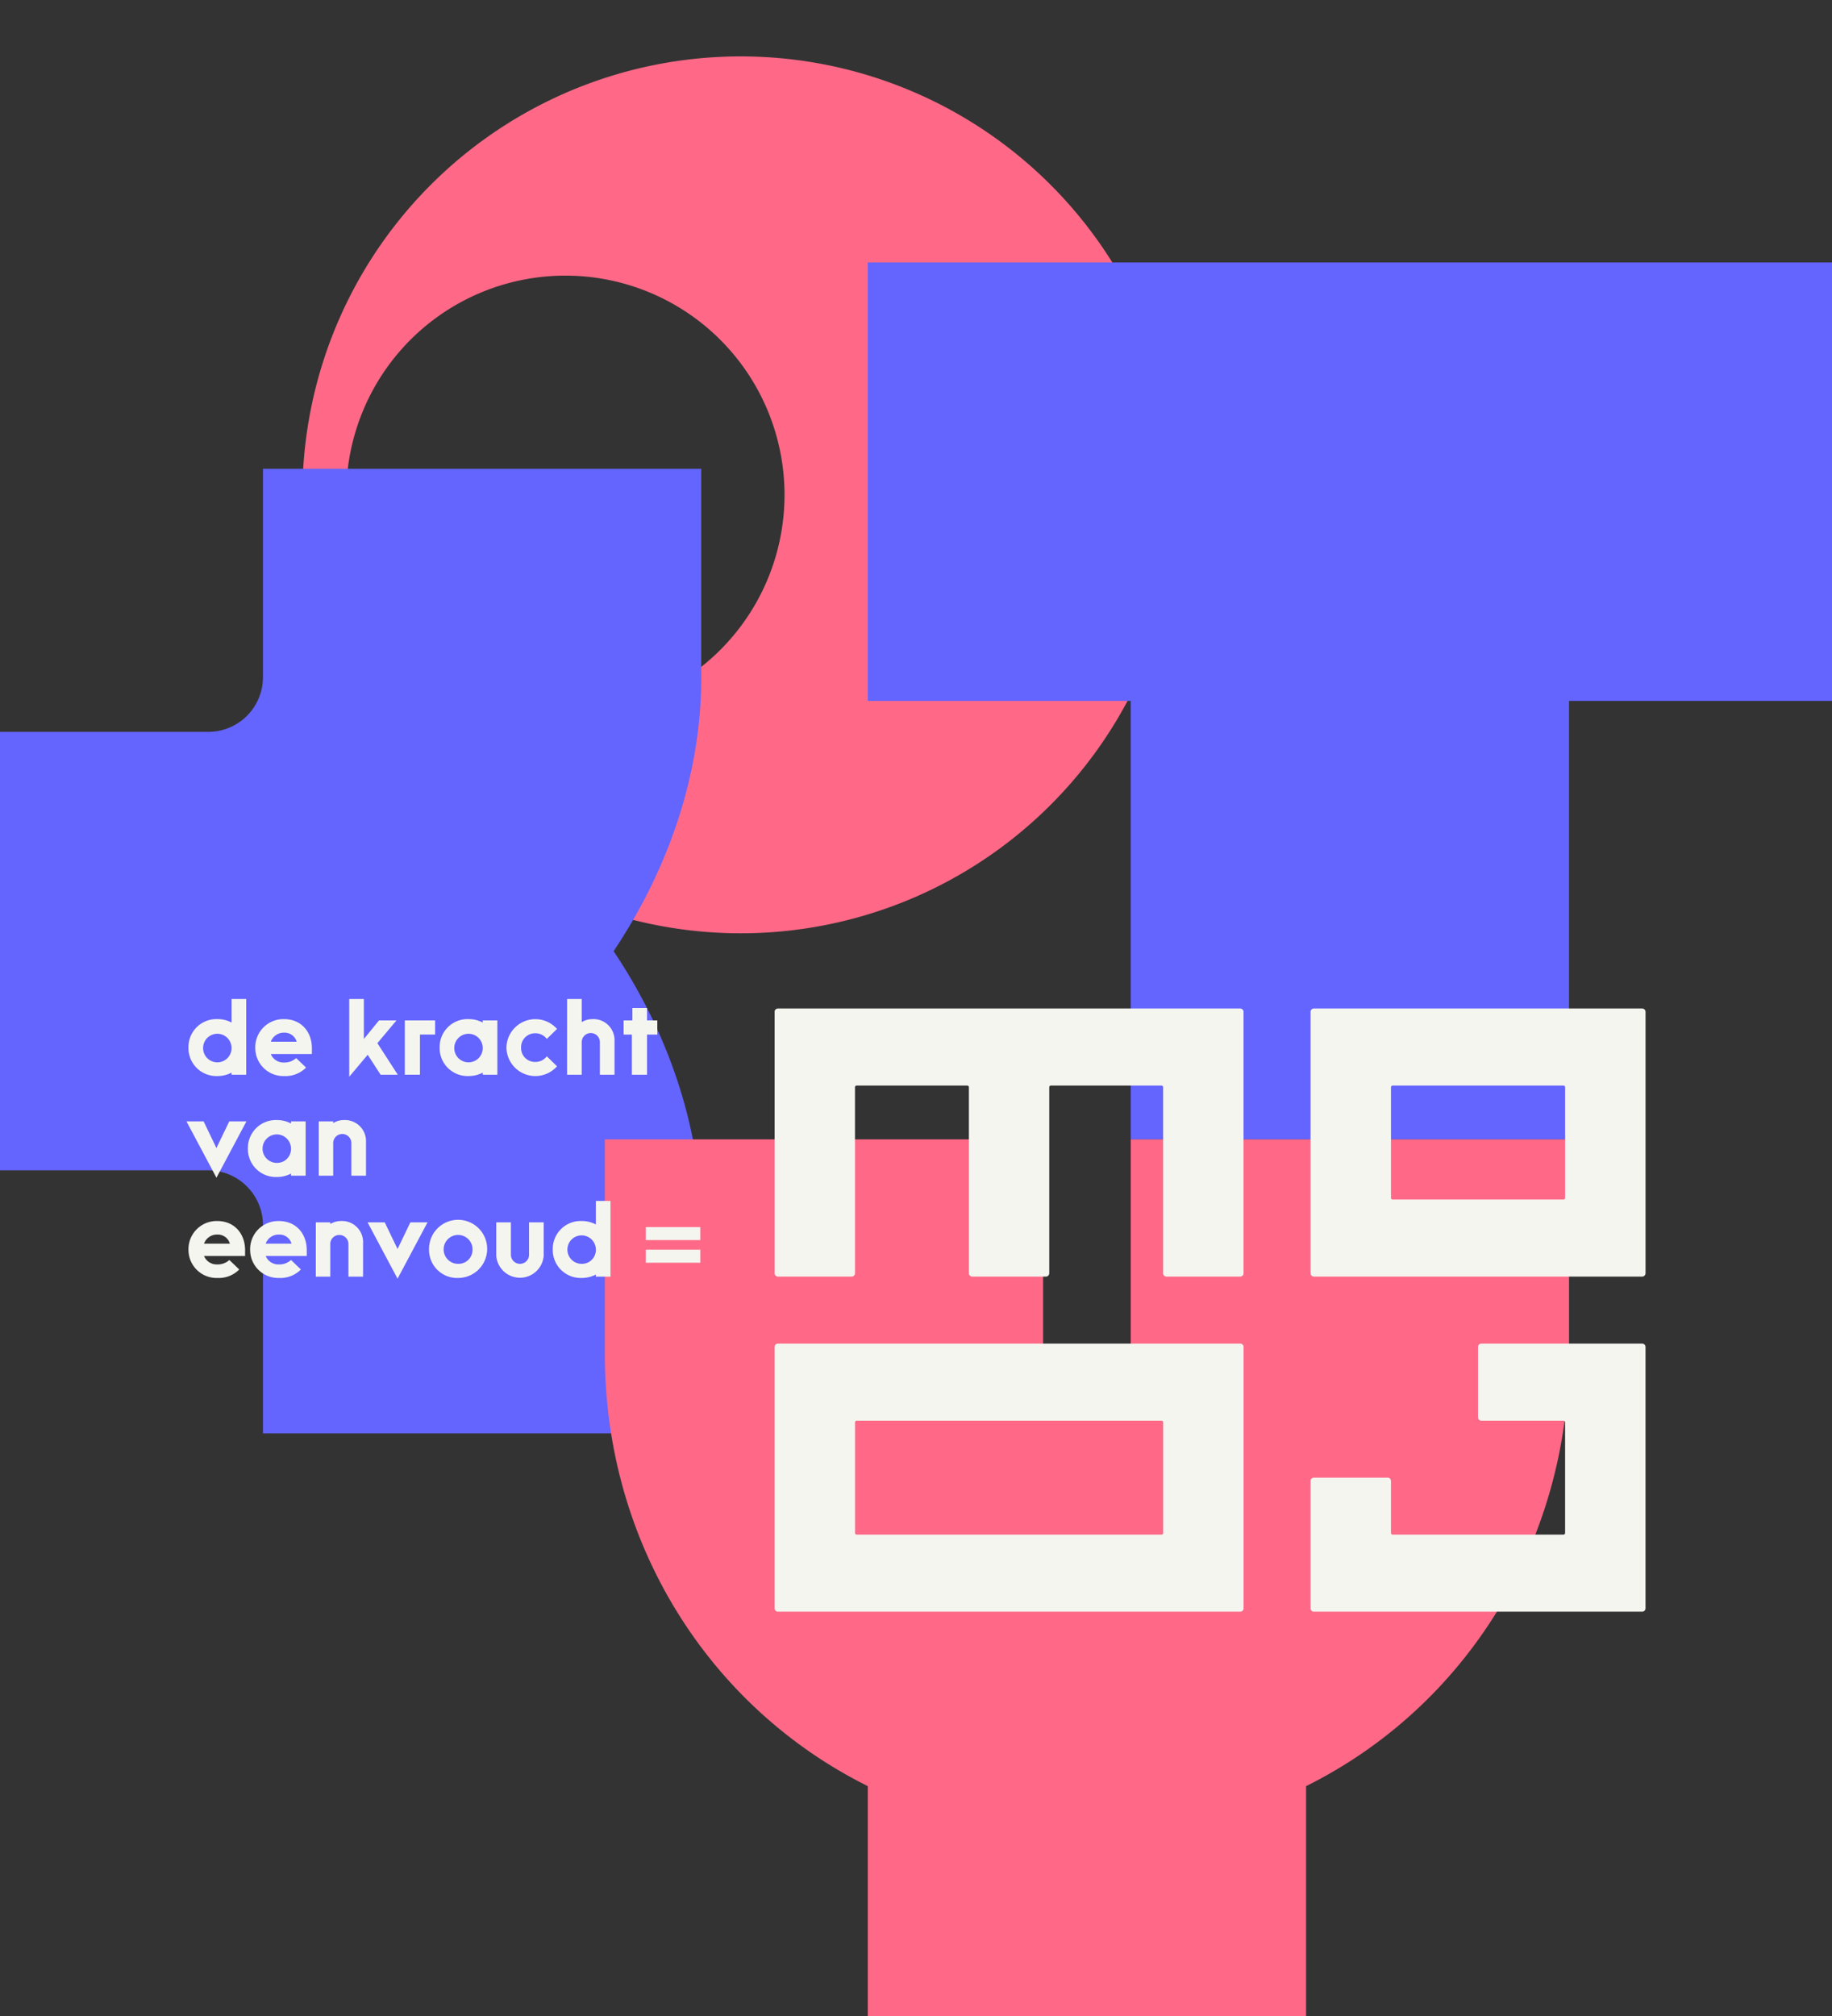 <?xml version="1.0" encoding="UTF-8"?>
<svg xmlns="http://www.w3.org/2000/svg" xmlns:xlink="http://www.w3.org/1999/xlink" width="393" height="432.359" viewBox="0 0 393 432.359">
  <rect x="0" y="0" width="393" height="432.359" fill="#333333" stroke="none"/>
  <defs>
    <clipPath id="clip-path">
      <rect id="Rectangle_36285" data-name="Rectangle 36285" width="393" height="432.359" fill="none"></rect>
    </clipPath>
    <clipPath id="clip-path-2">
      <rect id="Rectangle_36284" data-name="Rectangle 36284" width="393" height="420.266" fill="none"></rect>
    </clipPath>
  </defs>
  <g id="Group_51744" data-name="Group 51744" transform="translate(0 -493.271)">
    <g id="Group_51672" data-name="Group 51672" transform="translate(0 505.365)">
      <g id="Group_51672-2" data-name="Group 51672" transform="translate(0 -12.094)" clip-path="url(#clip-path)">
        <g id="Group_51741" data-name="Group 51741" transform="translate(0 12.094)">
          <g id="Group_51671" data-name="Group 51671" clip-path="url(#clip-path-2)">
            <path id="Path_21699" data-name="Path 21699" d="M163.019,0a94.019,94.019,0,1,0,94.019,94.02h0A94.02,94.02,0,0,0,163.019,0M125.411,141.03a47.01,47.01,0,1,1,47.01-47.01,47.01,47.01,0,0,1-47.01,47.01" transform="translate(-4.127)" fill="#ff6987"></path>
            <path id="Path_21700" data-name="Path 21700" d="M348.431,235.038H254.411V141.019H198V47H404.842v94.019H348.431Z" transform="translate(-11.842 -2.811)" fill="#6464ff"></path>
            <path id="Path_21701" data-name="Path 21701" d="M150.431,300.9H56.411V256.261a11.772,11.772,0,0,0-11.754-11.773H0V150.468H44.657a11.741,11.741,0,0,0,11.754-11.737V94.057h94.019v44.674c.035,20.924-7.159,41.384-18.8,58.768,11.645,17.382,18.838,37.841,18.8,58.763Z" transform="translate(0 -5.625)" fill="#6464ff"></path>
            <path id="Path_21702" data-name="Path 21702" d="M344.842,247v45.982c0,40.625-22.36,75.782-56.411,92.708v49.348H194.411V385.69C160.359,368.76,138,333.607,138,292.982V247h94.019v45.982c0,6.349,3.055,10.43,9.4,10.43s9.4-4.08,9.4-10.43V247Z" transform="translate(-8.254 -14.773)" fill="#ff6987"></path>
          </g>
        </g>
      </g>
    </g>
    <g id="Group_51407" data-name="Group 51407" transform="translate(-1404.418 -2230.133)">
      <g id="Group_51399" data-name="Group 51399" transform="translate(1444.417 2937.631)">
        <path id="Path_21325" data-name="Path 21325" d="M1125.56,10.39a5.979,5.979,0,0,1,6.19-6.083,6.428,6.428,0,0,1,3.053.736V0h3.139V16.235H1134.8V15.78a6.424,6.424,0,0,1-3.053.736,5.989,5.989,0,0,1-6.19-6.126m9.243,0a3.052,3.052,0,0,0-6.1,0,3.053,3.053,0,1,0,6.1,0" transform="translate(-1125.127 0)" fill="#f5f5f0"></path>
        <path id="Path_21326" data-name="Path 21326" d="M1163.356,17.618a6.04,6.04,0,0,1,6.169-6.256c3.636,0,5.974,2.662,5.974,6.256v1.234h-8.81a2.931,2.931,0,0,0,2.836,1.818,3.7,3.7,0,0,0,2.6-.952l2.121,2.035a6.177,6.177,0,0,1-4.719,1.818,6.013,6.013,0,0,1-6.169-5.952m8.875-1.407a2.679,2.679,0,0,0-2.706-1.948,2.939,2.939,0,0,0-2.836,1.948Z" transform="translate(-1148.593 -7.054)" fill="#f5f5f0"></path>
        <path id="Path_21327" data-name="Path 21327" d="M1216.512,0h3.139V8.572l3.247-3.983h3.745l-4.091,4.871,4.373,6.775h-3.68l-2.771-4.286-3.961,4.718Z" transform="translate(-1181.595 0)" fill="#f5f5f0"></path>
        <path id="Path_21328" data-name="Path 21328" d="M1247.972,12.1h6.494v3.031h-3.247v8.615h-3.247Z" transform="translate(-1201.127 -7.514)" fill="#f5f5f0"></path>
        <path id="Path_21329" data-name="Path 21329" d="M1267.67,17.445a5.979,5.979,0,0,1,6.19-6.083,6.428,6.428,0,0,1,3.053.736v-.455h3.139V23.289h-3.139v-.455a6.423,6.423,0,0,1-3.053.736,5.989,5.989,0,0,1-6.19-6.126m9.243,0a3.052,3.052,0,0,0-6.1,0,3.053,3.053,0,1,0,6.1,0" transform="translate(-1213.357 -7.054)" fill="#f5f5f0"></path>
        <path id="Path_21330" data-name="Path 21330" d="M1305.466,17.467a6.2,6.2,0,0,1,10.845-4l-2.186,2.143a3.024,3.024,0,0,0-2.468-1.213,2.983,2.983,0,0,0-3.052,3.074,2.983,2.983,0,0,0,3.052,3.074,3.025,3.025,0,0,0,2.468-1.212l2.186,2.143a6.2,6.2,0,0,1-10.845-4" transform="translate(-1236.822 -7.054)" fill="#f5f5f0"></path>
        <path id="Path_21331" data-name="Path 21331" d="M1339.78,0h3.139V4.957a4.305,4.305,0,0,1,2.295-.649,4.519,4.519,0,0,1,4.74,4.74v7.187h-3.138V9.243a1.949,1.949,0,0,0-3.9,0v6.992h-3.139Z" transform="translate(-1258.127 0)" fill="#f5f5f0"></path>
        <path id="Path_21332" data-name="Path 21332" d="M1373.529,10.774h-1.775V7.744h1.883V5.081h3.139V7.744h2.208v3.031h-2.208V19.39h-3.247Z" transform="translate(-1277.978 -3.155)" fill="#f5f5f0"></path>
        <path id="Path_21333" data-name="Path 21333" d="M1124.417,69.2h3.68l2.75,5.715L1133.6,69.2h3.68l-6.429,12.079Z" transform="translate(-1124.417 -42.963)" fill="#f5f5f0"></path>
        <path id="Path_21334" data-name="Path 21334" d="M1159.189,74.541a5.979,5.979,0,0,1,6.191-6.083,6.425,6.425,0,0,1,3.052.736v-.455h3.139V80.385h-3.139v-.455a6.42,6.42,0,0,1-3.052.736,5.989,5.989,0,0,1-6.191-6.126m9.243,0a3.052,3.052,0,1,0-3.052,3.1,2.978,2.978,0,0,0,3.052-3.1" transform="translate(-1146.005 -42.503)" fill="#f5f5f0"></path>
        <path id="Path_21335" data-name="Path 21335" d="M1199.269,68.738h3.1v.368a4.305,4.305,0,0,1,2.295-.649,4.52,4.52,0,0,1,4.741,4.74v7.187h-3.139V73.393a1.949,1.949,0,0,0-3.9,0v6.992h-3.1Z" transform="translate(-1170.889 -42.502)" fill="#f5f5f0"></path>
        <path id="Path_21336" data-name="Path 21336" d="M1125.56,131.81a6.039,6.039,0,0,1,6.169-6.256c3.636,0,5.974,2.662,5.974,6.256v1.234h-8.81a2.932,2.932,0,0,0,2.836,1.818,3.7,3.7,0,0,0,2.6-.952l2.121,2.035a6.176,6.176,0,0,1-4.719,1.818,6.013,6.013,0,0,1-6.169-5.952m8.875-1.407a2.679,2.679,0,0,0-2.706-1.948,2.939,2.939,0,0,0-2.836,1.948Z" transform="translate(-1125.127 -77.951)" fill="#f5f5f0"></path>
        <path id="Path_21337" data-name="Path 21337" d="M1160.445,131.81a6.039,6.039,0,0,1,6.169-6.256c3.637,0,5.975,2.662,5.975,6.256v1.234h-8.81a2.932,2.932,0,0,0,2.836,1.818,3.7,3.7,0,0,0,2.6-.952l2.121,2.035a6.177,6.177,0,0,1-4.719,1.818,6.013,6.013,0,0,1-6.169-5.952m8.875-1.407a2.678,2.678,0,0,0-2.706-1.948,2.94,2.94,0,0,0-2.836,1.948Z" transform="translate(-1146.785 -77.951)" fill="#f5f5f0"></path>
        <path id="Path_21338" data-name="Path 21338" d="M1197.614,125.834h3.1v.368a4.3,4.3,0,0,1,2.294-.649,4.519,4.519,0,0,1,4.74,4.74v7.187h-3.139v-6.992a1.949,1.949,0,0,0-3.9,0v6.992h-3.1Z" transform="translate(-1169.862 -77.95)" fill="#f5f5f0"></path>
        <path id="Path_21339" data-name="Path 21339" d="M1226.9,126.3h3.68l2.749,5.715,2.749-5.715h3.68l-6.429,12.079Z" transform="translate(-1188.046 -78.411)" fill="#f5f5f0"></path>
        <path id="Path_21340" data-name="Path 21340" d="M1261.675,131.637a6.235,6.235,0,1,1,6.234,6.126,6.016,6.016,0,0,1-6.234-6.126m9.33,0a3.1,3.1,0,1,0-3.1,3.1,3.016,3.016,0,0,0,3.1-3.1" transform="translate(-1209.635 -77.951)" fill="#f5f5f0"></path>
        <path id="Path_21341" data-name="Path 21341" d="M1306.736,133.244v-6.949h3.139v7.144a5.1,5.1,0,0,1-10.174,0v-7.144h3.139v6.949a1.948,1.948,0,1,0,3.9,0" transform="translate(-1233.243 -78.411)" fill="#f5f5f0"></path>
        <path id="Path_21342" data-name="Path 21342" d="M1331.675,124.582a5.979,5.979,0,0,1,6.191-6.083,6.428,6.428,0,0,1,3.052.736v-5.044h3.139v16.235h-3.139v-.455a6.423,6.423,0,0,1-3.052.736,5.989,5.989,0,0,1-6.191-6.126m9.243,0a3.053,3.053,0,1,0-3.052,3.1,2.978,2.978,0,0,0,3.052-3.1" transform="translate(-1253.094 -70.897)" fill="#f5f5f0"></path>
        <path id="Path_21343" data-name="Path 21343" d="M1384.315,128.979H1396v2.793h-11.689Zm0,4.849H1396v2.793h-11.689Z" transform="translate(-1285.776 -80.077)" fill="#f5f5f0"></path>
      </g>
      <g id="Group_51398" data-name="Group 51398" transform="translate(1570.588 2939.662)">
        <path id="Path_21367" data-name="Path 21367" d="M1457.2,6.074V62.123a.718.718,0,0,0,.718.718h15.8a.719.719,0,0,0,.719-.718V22.241a.359.359,0,0,1,.359-.359h23.719a.359.359,0,0,1,.359.359V62.123a.718.718,0,0,0,.719.718h15.8a.718.718,0,0,0,.718-.718V22.241a.359.359,0,0,1,.359-.359h23.713a.359.359,0,0,1,.359.359V62.123a.718.718,0,0,0,.718.718h15.811a.719.719,0,0,0,.719-.718V6.074a.719.719,0,0,0-.719-.718h-99.163a.718.718,0,0,0-.718.718" transform="translate(-1457.196 -5.356)" fill="#f5f5f0"></path>
        <path id="Path_21368" data-name="Path 21368" d="M1457.195,195.6v56.049a.715.715,0,0,0,.711.718h99.179a.715.715,0,0,0,.711-.718V195.6a.715.715,0,0,0-.711-.719h-99.179a.715.715,0,0,0-.711.719m17.249,39.882V211.766a.357.357,0,0,1,.355-.359h65.392a.357.357,0,0,1,.356.359v23.716a.358.358,0,0,1-.356.359H1474.8a.358.358,0,0,1-.355-.359" transform="translate(-1457.195 -123.024)" fill="#f5f5f0"></path>
        <path id="Path_21369" data-name="Path 21369" d="M1760.436,6.075V62.124a.719.719,0,0,0,.719.718h70.42a.719.719,0,0,0,.718-.718V6.075a.719.719,0,0,0-.718-.719h-70.42a.719.719,0,0,0-.719.719m17.249,39.882V22.241a.359.359,0,0,1,.359-.359h36.642a.359.359,0,0,1,.359.359V45.957a.359.359,0,0,1-.359.359h-36.642a.359.359,0,0,1-.359-.359" transform="translate(-1645.464 -5.356)" fill="#f5f5f0"></path>
        <path id="Path_21370" data-name="Path 21370" d="M1796.365,195.6v15.089a.719.719,0,0,0,.718.718h17.6a.36.36,0,0,1,.359.359v23.715a.36.36,0,0,1-.359.359h-36.642a.359.359,0,0,1-.359-.359V224.343a.719.719,0,0,0-.719-.718h-15.811a.718.718,0,0,0-.718.718v27.306a.718.718,0,0,0,.718.718h70.42a.718.718,0,0,0,.719-.718V195.6a.718.718,0,0,0-.719-.718h-34.492a.718.718,0,0,0-.718.718" transform="translate(-1645.465 -123.024)" fill="#f5f5f0"></path>
      </g>
    </g>
  </g>
</svg>
